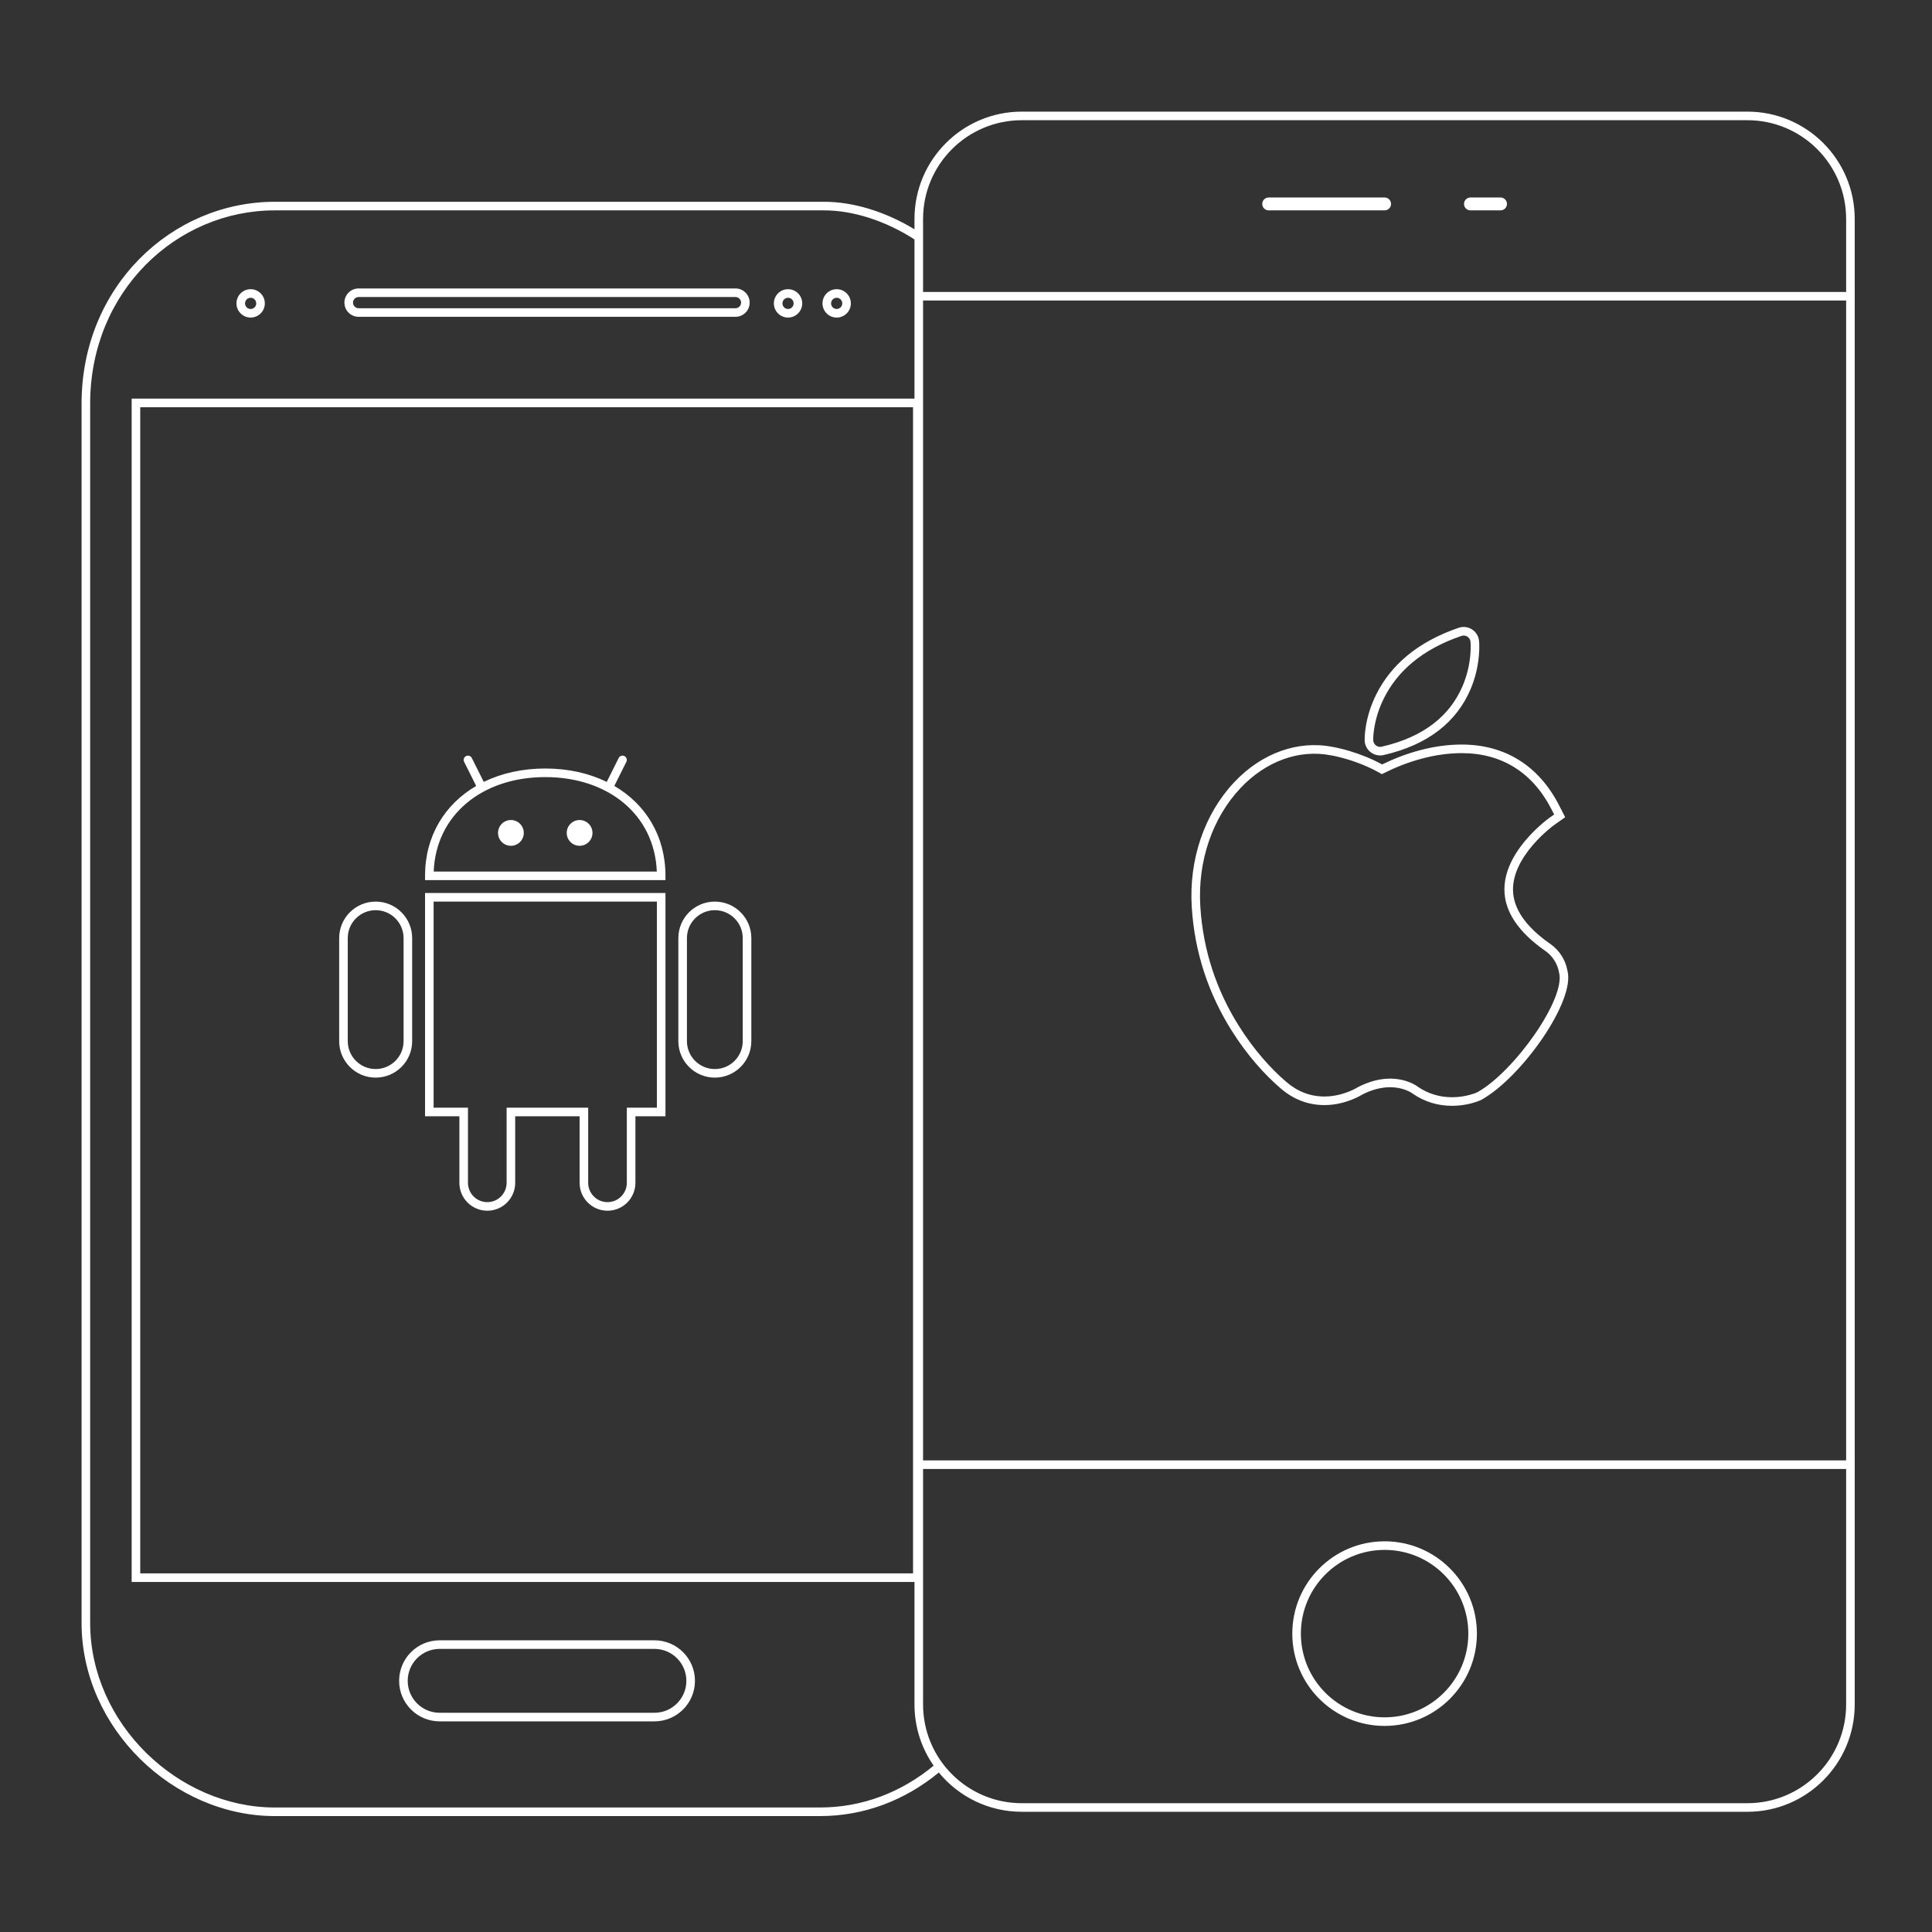 <?xml version="1.0" encoding="UTF-8"?>
<svg width="450px" height="450px" viewBox="0 0 450 450" version="1.1" xmlns="http://www.w3.org/2000/svg" xmlns:xlink="http://www.w3.org/1999/xlink">
    <rect x="0" y="0" width="450" height="450" fill="#333333" stroke="none"/>
    <!-- Generator: Sketch 55.2 (78181) - https://sketchapp.com -->
    <title>Ilustracje/xamarin Copy</title>
    <desc>Created with Sketch.</desc>
    <g id="Ilustracje/xamarin-Copy" stroke="none" stroke-width="1" fill="none" fill-rule="evenodd">
        <g id="android" transform="translate(19, 26)" fill="#FFFFFF" fill-rule="nonzero">
            <path d="M91.912,157.06 L89.106,151.447 C88.859,150.953 89.059,150.353 89.553,150.106 C90.047,149.859 90.647,150.059 90.894,150.553 L93.677,156.117 C97.805,154.102 102.672,153 108,153 C113.328,153 118.195,154.102 122.323,156.117 L125.106,150.553 C125.353,150.059 125.953,149.859 126.447,150.106 C126.941,150.353 127.141,150.953 126.894,151.447 L124.088,157.06 C131.417,161.336 136,168.731 136,178 L136,179 L80,179 L80,178 C80,168.731 84.583,161.336 91.912,157.06 Z M128.5,232 L134,232 L134,184 L82,184 L82,232 L89,232 L90,232 L90,249.5 C90,251.985 92.015,254 94.5,254 C96.985,254 99,251.985 99,249.5 L99,232 L100,232 L117,232 L118,232 L118,249.5 C118,251.985 120.015,254 122.5,254 C124.985,254 127,251.985 127,249.5 L127,232 L128.5,232 Z M129,234 L129,249.5 C129,253.09 126.09,256 122.5,256 C118.91,256 116,253.09 116,249.5 L116,234 L101,234 L101,249.5 C101,253.09 98.09,256 94.5,256 C90.91,256 88,253.09 88,249.5 L88,234 L80,234 L80,182 L136,182 L136,234 L129,234 Z M68.5,184 C73.194,184 77,187.806 77,192.5 L77,216.5 C77,221.194 73.194,225 68.5,225 C63.806,225 60,221.194 60,216.5 L60,192.5 C60,187.806 63.806,184 68.5,184 Z M68.5,186 C64.91,186 62,188.91 62,192.5 L62,216.5 C62,220.09 64.91,223 68.5,223 C72.09,223 75,220.09 75,216.5 L75,192.5 C75,188.91 72.09,186 68.5,186 Z M147.5,184 C152.194,184 156,187.806 156,192.5 L156,216.5 C156,221.194 152.194,225 147.5,225 C142.806,225 139,221.194 139,216.5 L139,192.5 C139,187.806 142.806,184 147.5,184 Z M147.5,186 C143.91,186 141,188.91 141,192.5 L141,216.5 C141,220.09 143.91,223 147.5,223 C151.09,223 154,220.09 154,216.5 L154,192.5 C154,188.91 151.09,186 147.5,186 Z M82.019,177 L133.981,177 C133.463,163.806 122.701,155 108,155 C93.299,155 82.537,163.806 82.019,177 Z M198.461,385.257 C195.649,381.213 194,376.299 194,371 L194,342.466 L11.666,342.466 L11.666,66.845 L194,66.845 L194,29.766 C187.226,25.408 179.67,23 173,23 L45,23 C22.079,23 2,41.88 2,68 L2,352 C2,375.437 22.495,395 45,395 L172,395 C181.797,395 190.911,391.498 198.461,385.257 Z M199.668,386.853 C191.784,393.347 182.25,397 172,397 L45,397 C21.41,397 -8.69704309e-12,376.563 -8.69704309e-12,352 L-8.69704309e-12,68 C-8.69704309e-12,40.747 21.001,21 45,21 L173,21 C179.712,21 187.197,23.276 194,27.407 L194,25 C194,11.193 205.193,0 219,0 L388,0 C401.807,0 413,11.193 413,25 L413,371 C413,384.807 401.807,396 388,396 L219,396 C211.211,396 204.253,392.438 199.668,386.853 Z M411,314.158 L411,44 L196,44 L196,314.158 L411,314.158 Z M411,316.158 L196,316.158 L196,371 C196,383.703 206.297,394 219,394 L388,394 C400.703,394 411,383.703 411,371 L411,316.158 Z M411,42 L411,25 C411,12.297 400.703,2 388,2 L219,2 C206.297,2 196,12.297 196,25 L196,42 L411,42 Z M303.5,376 C291.626,376 282,366.374 282,354.5 C282,342.626 291.626,333 303.5,333 C315.374,333 325,342.626 325,354.5 C325,366.374 315.374,376 303.5,376 Z M303.5,374 C314.27,374 323,365.27 323,354.5 C323,343.73 314.27,335 303.5,335 C292.73,335 284,343.73 284,354.5 C284,365.27 292.73,374 303.5,374 Z M13.666,340.466 L193.666,340.466 L193.666,68.845 L13.666,68.845 L13.666,340.466 Z M83.403,356.06 L133.43,356.06 C138.643,356.06 142.869,360.286 142.869,365.499 C142.869,370.712 138.643,374.938 133.43,374.938 L83.403,374.938 C78.19,374.938 73.964,370.712 73.964,365.499 C73.964,360.286 78.19,356.06 83.403,356.06 Z M83.403,358.06 C79.294,358.06 75.964,361.39 75.964,365.499 C75.964,369.607 79.294,372.938 83.403,372.938 L133.43,372.938 C137.539,372.938 140.869,369.607 140.869,365.499 C140.869,361.39 137.539,358.06 133.43,358.06 L83.403,358.06 Z M64.525,41.184 L152.308,41.184 C154.133,41.184 155.612,42.663 155.612,44.487 C155.612,46.312 154.133,47.791 152.308,47.791 L64.525,47.791 C62.7,47.791 61.221,46.312 61.221,44.487 C61.221,42.663 62.7,41.184 64.525,41.184 Z M64.525,43.184 C63.805,43.184 63.221,43.767 63.221,44.487 C63.221,45.207 63.805,45.791 64.525,45.791 L152.308,45.791 C153.028,45.791 153.612,45.207 153.612,44.487 C153.612,43.767 153.028,43.184 152.308,43.184 L64.525,43.184 Z M164.55,47.967 C162.726,47.967 161.247,46.487 161.247,44.663 C161.247,42.838 162.726,41.359 164.55,41.359 C166.375,41.359 167.854,42.838 167.854,44.663 C167.854,46.487 166.375,47.967 164.55,47.967 Z M164.55,45.967 C165.27,45.967 165.854,45.383 165.854,44.663 C165.854,43.943 165.27,43.359 164.55,43.359 C163.83,43.359 163.247,43.943 163.247,44.663 C163.247,45.383 163.83,45.967 164.55,45.967 Z M175.877,47.967 C174.053,47.967 172.574,46.487 172.574,44.663 C172.574,42.838 174.053,41.359 175.877,41.359 C177.702,41.359 179.181,42.838 179.181,44.663 C179.181,46.487 177.702,47.967 175.877,47.967 Z M175.877,45.967 C176.597,45.967 177.181,45.383 177.181,44.663 C177.181,43.943 176.597,43.359 175.877,43.359 C175.157,43.359 174.574,43.943 174.574,44.663 C174.574,45.383 175.157,45.967 175.877,45.967 Z M39.379,47.967 C37.555,47.967 36.076,46.487 36.076,44.663 C36.076,42.838 37.555,41.359 39.379,41.359 C41.204,41.359 42.683,42.838 42.683,44.663 C42.683,46.487 41.204,47.967 39.379,47.967 Z M39.379,45.967 C40.099,45.967 40.683,45.383 40.683,44.663 C40.683,43.943 40.099,43.359 39.379,43.359 C38.659,43.359 38.076,43.943 38.076,44.663 C38.076,45.383 38.659,45.967 39.379,45.967 Z M321.454,147.419 C331.526,147.419 339.403,152.333 344.133,161.557 L345.563,164.346 L344.853,164.847 L342.996,166.157 C342.954,166.186 342.782,166.315 342.579,166.472 C342.243,166.734 341.869,167.04 341.467,167.387 C340.323,168.373 339.182,169.49 338.122,170.714 C335.151,174.143 333.394,177.717 333.408,181.223 C333.426,185.57 336.307,189.824 342.093,193.859 C344.198,195.325 345.649,197.602 346.077,200.046 C348.019,207.144 335.403,224.918 326.104,230.135 L325.868,230.255 C325.408,230.466 324.69,230.729 323.782,230.97 C322.366,231.344 320.831,231.566 319.217,231.566 C315.896,231.566 312.828,230.627 310.121,228.781 L310.101,228.767 L309.924,228.64 C309.881,228.607 309.769,228.531 309.603,228.435 C309.32,228.269 308.984,228.103 308.599,227.947 C307.495,227.501 306.219,227.233 304.784,227.233 C302.711,227.233 300.521,227.81 298.335,228.924 C297.586,229.383 296.554,229.893 295.313,230.34 C293.463,231.007 291.5,231.396 289.477,231.396 C285.734,231.396 282.313,230.095 279.34,227.55 C275.536,224.293 271.446,219.745 267.819,213.953 C262.562,205.558 259.235,195.967 258.58,185.218 C257.907,174.181 261.508,163.601 268.476,156.192 C274.856,149.407 283.345,146.36 291.42,147.977 C292.102,148.078 293.614,148.412 295.312,148.918 C297.913,149.693 300.497,150.725 302.917,152.052 C308.439,149.356 314.906,147.419 321.454,147.419 Z M319.217,229.566 C320.648,229.566 322.013,229.369 323.27,229.036 C324.063,228.827 324.675,228.602 324.995,228.456 L325.159,228.373 C333.718,223.57 345.788,206.566 344.128,200.484 C343.772,198.473 342.618,196.662 340.949,195.5 C334.679,191.127 331.429,186.329 331.408,181.231 C331.391,177.153 333.353,173.165 336.611,169.404 C337.738,168.102 338.948,166.918 340.16,165.872 C340.902,165.233 341.567,164.715 341.848,164.519 L342.991,163.713 L342.353,162.469 C337.962,153.907 330.768,149.419 321.454,149.419 C315.084,149.419 308.708,151.385 303.336,154.076 L302.858,154.315 L302.394,154.051 C299.985,152.68 297.373,151.619 294.741,150.835 C293.135,150.356 291.716,150.043 291.077,149.947 C283.658,148.462 275.857,151.262 269.933,157.562 C263.353,164.56 259.936,174.596 260.576,185.096 C261.21,195.494 264.427,204.767 269.514,212.891 C273.025,218.498 276.981,222.897 280.641,226.031 C283.256,228.27 286.218,229.396 289.477,229.396 C291.252,229.396 292.99,229.051 294.635,228.459 C295.74,228.061 296.651,227.61 297.358,227.18 C299.881,225.892 302.379,225.233 304.784,225.233 C306.486,225.233 308.015,225.554 309.349,226.093 C310.179,226.428 310.79,226.785 311.112,227.031 L311.257,227.135 C313.628,228.749 316.301,229.566 319.217,229.566 Z M300.245,149.202 C299.391,148.538 298.88,147.525 298.853,146.45 C298.847,146.205 298.852,145.834 298.881,145.366 C298.924,144.659 299.013,143.876 299.157,143.029 C299.557,140.688 300.313,138.25 301.514,135.823 C304.885,129.01 311.083,123.521 320.748,120.225 C321.782,119.872 322.919,120.006 323.844,120.591 C324.765,121.176 325.373,122.147 325.495,123.225 C325.571,123.856 325.596,125.185 325.455,126.757 C325.226,129.328 324.612,131.981 323.501,134.578 C320.339,141.971 313.852,147.45 303.258,149.869 C302.993,149.929 302.724,149.96 302.458,149.96 C301.658,149.96 300.879,149.694 300.245,149.202 Z M302.458,147.96 C302.574,147.96 302.695,147.946 302.815,147.919 C312.779,145.644 318.75,140.6 321.662,133.792 C322.685,131.401 323.252,128.952 323.463,126.579 C323.538,125.745 323.562,124.979 323.549,124.299 C323.542,123.891 323.521,123.563 323.508,123.457 C323.453,122.973 323.183,122.54 322.774,122.281 C322.362,122.02 321.855,121.96 321.393,122.118 C312.232,125.243 306.445,130.367 303.306,136.71 C302.196,138.955 301.497,141.207 301.129,143.366 C300.9,144.708 300.835,145.765 300.853,146.397 C300.864,146.876 301.092,147.327 301.473,147.623 C301.754,147.841 302.101,147.96 302.458,147.96 Z M276.5,20 L303.5,20 C304.328,20 305,20.672 305,21.5 C305,22.328 304.328,23 303.5,23 L276.5,23 C275.672,23 275,22.328 275,21.5 C275,20.672 275.672,20 276.5,20 Z M323.5,20 L330.5,20 C331.328,20 332,20.672 332,21.5 C332,22.328 331.328,23 330.5,23 L323.5,23 C322.672,23 322,22.328 322,21.5 C322,20.672 322.672,20 323.5,20 Z M100,171 C98.343,171 97,169.657 97,168 C97,166.343 98.343,165 100,165 C101.657,165 103,166.343 103,168 C103,169.657 101.657,171 100,171 Z M116,171 C114.343,171 113,169.657 113,168 C113,166.343 114.343,165 116,165 C117.657,165 119,166.343 119,168 C119,169.657 117.657,171 116,171 Z" id="Combined-Shape"></path>
        </g>
    </g>
</svg>